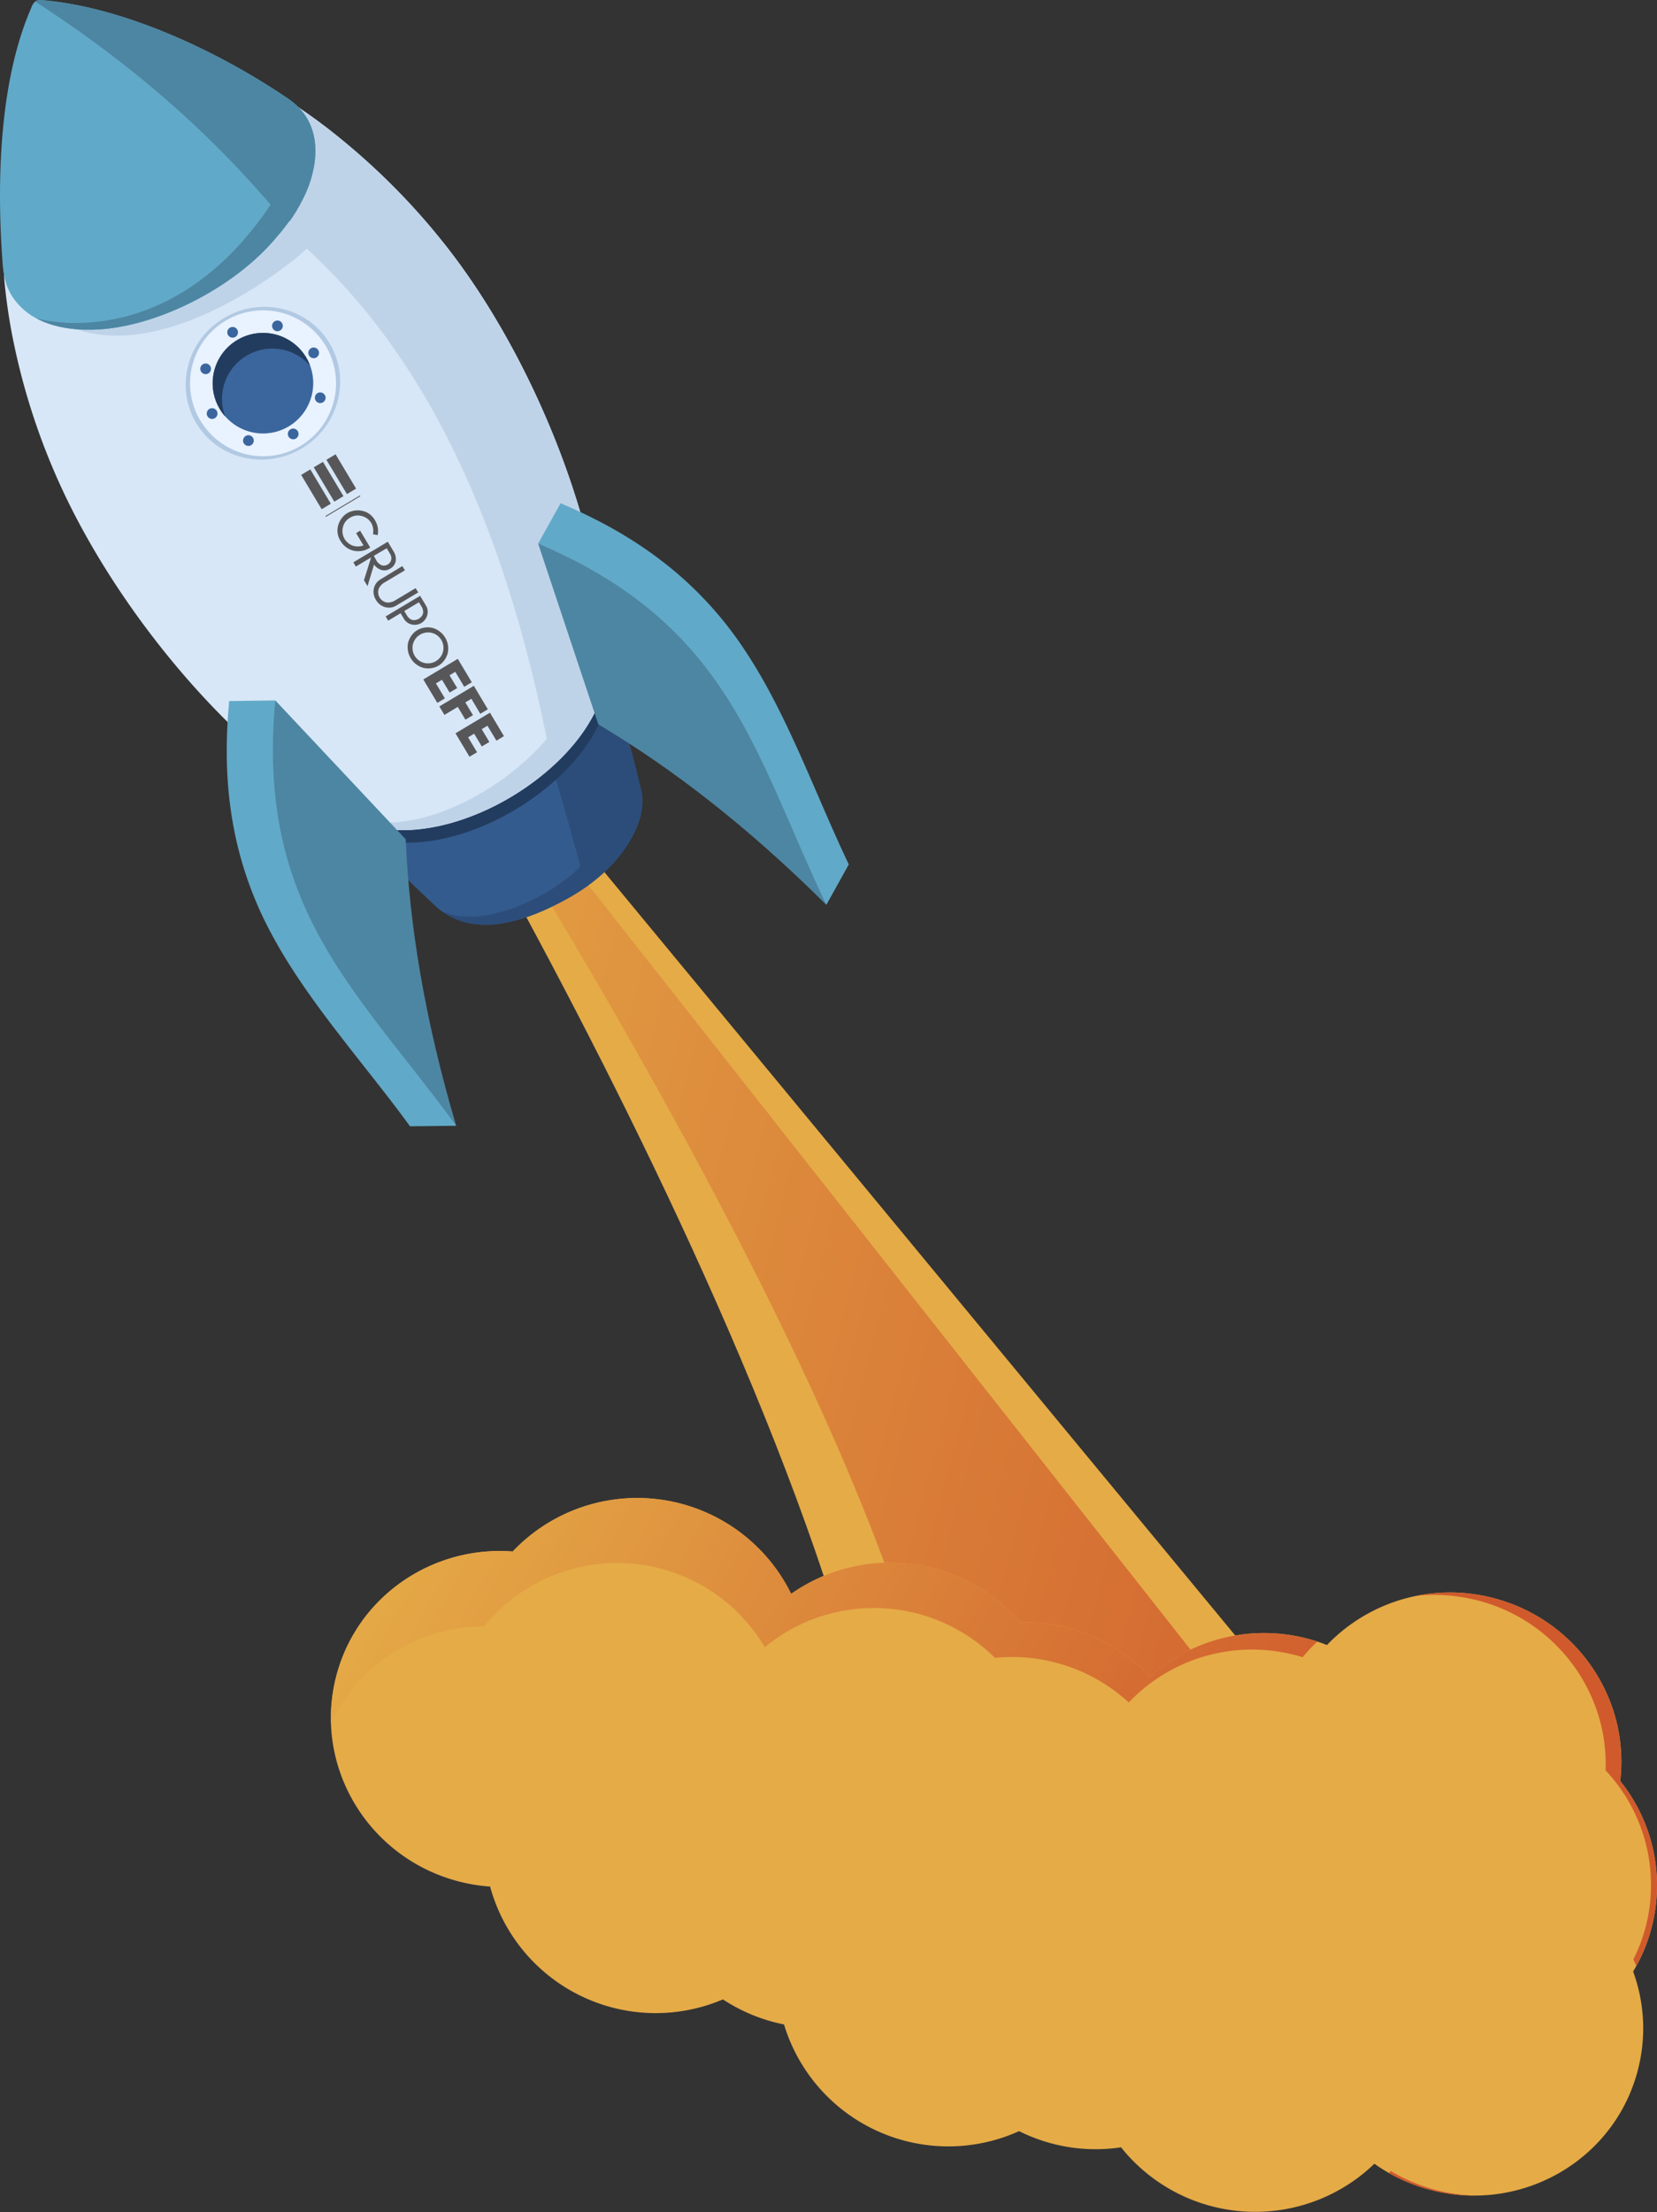 <svg xmlns="http://www.w3.org/2000/svg" xmlns:xlink="http://www.w3.org/1999/xlink" viewBox="0 0 619.93 827.24"><rect x="0" y="0" width="619.93" height="827.24" fill="#333333" stroke="none"/><defs><style>.cls-1{fill:#e5ab47;}.cls-2{fill:url(#linear-gradient);}.cls-3{fill:url(#linear-gradient-2);}.cls-4{fill:url(#linear-gradient-3);}.cls-5{fill:url(#linear-gradient-4);}.cls-6{fill:#57575a;}.cls-7{fill:#345b8d;}.cls-10,.cls-11,.cls-12,.cls-13,.cls-14,.cls-15,.cls-16,.cls-17,.cls-7,.cls-8,.cls-9{fill-rule:evenodd;}.cls-8{fill:#2c4d7a;}.cls-9{fill:#223c5f;}.cls-10{fill:#d7e7f7;}.cls-11{fill:#bfd3e8;}.cls-12{fill:#61a9c8;}.cls-13{fill:#4d86a2;}.cls-14{fill:#b1c9e2;}.cls-15{fill:#e9f2ff;}.cls-16{fill:#3a669d;}.cls-17{fill:#808085;}</style><linearGradient id="linear-gradient" x1="4265.49" y1="1145.5" x2="4802.6" y2="1145.5" gradientTransform="matrix(-0.97, -0.25, -0.25, 0.97, 5014.81, 493.18)" gradientUnits="userSpaceOnUse"><stop offset="0.01" stop-color="#d05a2c"/><stop offset="1" stop-color="#e5ab47"/></linearGradient><linearGradient id="linear-gradient-2" x1="4333.66" y1="1346.53" x2="4681" y2="1256.3" xlink:href="#linear-gradient"/><linearGradient id="linear-gradient-3" x1="4348.05" y1="1399.04" x2="4695.03" y2="1308.9" xlink:href="#linear-gradient"/><linearGradient id="linear-gradient-4" x1="4307.96" y1="1247.56" x2="4653.91" y2="1157.69" xlink:href="#linear-gradient"/></defs><g id="Capa_2" data-name="Capa 2"><g id="Capa_1-2" data-name="Capa 1"><path class="cls-1" d="M123.38,215.49S324.92,535.27,335.61,713.2l266.85,68.16L130.6,210.61Z"/><path class="cls-2" d="M547.64,746.67,129,215.39c4.41,8.44,234.65,346.55,225.65,482Z"/><path class="cls-1" d="M191.81,580.23A64.21,64.21,0,0,1,296,596.06a64.33,64.33,0,0,1,85.59,10.57,64.48,64.48,0,0,1,48.62,20.45,64,64,0,0,1,66.24-11.88,63.84,63.84,0,0,1,62.05-17.62c31.34,8,51.32,37.64,47.68,68.48A62.36,62.36,0,0,1,618,720.52a61.63,61.63,0,0,1-7,16.78A61.85,61.85,0,0,1,612.81,774c-8.58,33.6-43.17,53.78-77.26,45.07a64.18,64.18,0,0,1-21.35-9.88,64.27,64.27,0,0,1-94.79-6.14A64.25,64.25,0,0,1,394,801.75,65.5,65.5,0,0,1,381.26,797a64.25,64.25,0,0,1-87.94-39.9c-1.12-.23-2.24-.48-3.36-.77a64.35,64.35,0,0,1-19.49-8.6,64.23,64.23,0,0,1-87.11-42.2,64.37,64.37,0,0,1-11.45-1.84c-34.09-8.7-54.77-43-46.18-76.6C133.37,597.2,161.64,577.94,191.81,580.23Z"/><path class="cls-3" d="M487.36,619.75a64.7,64.7,0,0,0-7.74-1.86,63.7,63.7,0,0,0-57.33,18.79A64.52,64.52,0,0,0,372.24,620a64.28,64.28,0,0,0-86.12-4,64.17,64.17,0,0,0-105-7.81,63.24,63.24,0,0,0-57.27,36.19,62.13,62.13,0,0,1,1.9-17.28c7.64-29.92,35.91-49.18,66.08-46.89A64.21,64.21,0,0,1,296,596.06a64.33,64.33,0,0,1,85.59,10.57,64.48,64.48,0,0,1,48.62,20.45,63.91,63.91,0,0,1,58.67-14.34c1.34.35,2.66.74,4,1.16A62.78,62.78,0,0,0,487.36,619.75Z"/><path class="cls-4" d="M520.33,811.92a64.8,64.8,0,0,0,31.72,9.18,64.5,64.5,0,0,1-32.4-8.43Z"/><path class="cls-5" d="M611.09,732.77a61.84,61.84,0,0,0,5.7-17.27,62.55,62.55,0,0,0-16.1-53.42c1.21-31-21-59.07-52.88-64.65A64.14,64.14,0,0,0,530,596.8a64.19,64.19,0,0,1,28.47.78c31.34,8,51.32,37.64,47.68,68.48a62.2,62.2,0,0,1,6,69.17C611.81,734.4,611.46,733.58,611.09,732.77Z"/><path class="cls-6" d="M144.35,218.85l-5.54-1.41a6.17,6.17,0,0,0,9.21,5.89,5.8,5.8,0,0,0,2.95-3.87,5.87,5.87,0,0,0-.71-4.78,6.12,6.12,0,0,0-3.76-2.77,4.33,4.33,0,0,0-.84-.14,5.41,5.41,0,0,0-.9,0,6.53,6.53,0,0,0-1.43.22,5.36,5.36,0,0,0-1.39.57l-.85-1.75a8.38,8.38,0,0,1,3.09-.92,8.85,8.85,0,0,1,2.78.23,7.67,7.67,0,0,1,5.08,3.62,8.58,8.58,0,0,1,1.13,5.42c0,.14,0,.28-.07.42s-.06.28-.1.41-.07.27-.11.41-.09.27-.14.4a8.47,8.47,0,0,1-3.59,4.2,7.6,7.6,0,0,1-6.18.73,8.15,8.15,0,0,1-5-3.67,8.47,8.47,0,0,1-.79-6.94l7.64,1.95Z"/><path class="cls-6" d="M125.35,221.22l-2.69-.69,7.56-5a5.32,5.32,0,0,1-2.9-2.12,4.15,4.15,0,0,1-.55-3.58,4.27,4.27,0,0,1,2.31-3,5.66,5.66,0,0,1,3.94-.26l4.37,1.11-4,15.61-1.91-.49,1.76-6.92Zm9.7-12.36-2.42-.62a3.41,3.41,0,0,0-2.55.2,2.81,2.81,0,0,0-1.4,1.91,2.84,2.84,0,0,0,.34,2.31,4.52,4.52,0,0,0,2.85,1.63l1.17.3.51.11Z"/><path class="cls-6" d="M123.84,214.74a5.7,5.7,0,0,1-2.71,3.66,6,6,0,0,1-4.66.55,6.06,6.06,0,0,1-3.89-2.73,5.64,5.64,0,0,1-.63-4.52l2.53-9.88,1.91.49L114,211.64a5.23,5.23,0,0,0,.2,3.44,3.71,3.71,0,0,0,2.68,2.09,3.66,3.66,0,0,0,3.34-.56,5.16,5.16,0,0,0,1.83-2.92l2.39-9.33,1.91.49Z"/><path class="cls-6" d="M108.91,217l-1.91-.48,1.43-5.62-2.27-.58a4.92,4.92,0,0,1-3.37-2.51,5.21,5.21,0,0,1,1.76-6.89,4.86,4.86,0,0,1,4.16-.59l4.19,1.07Zm0-7.78,1.7-6.64-1.88-.48a4,4,0,0,0-2.87.16,3.28,3.28,0,0,0-1.59,2.25,3.24,3.24,0,0,0,.32,2.71,4,4,0,0,0,2.45,1.52Z"/><path class="cls-6" d="M100,206.42c0,.13-.07.27-.11.4s-.09.27-.14.4a8.45,8.45,0,0,1-3.59,4.21,8.66,8.66,0,0,1-11.26-2.88,8.47,8.47,0,0,1-1.14-5.41c0-.14,0-.28.08-.42l.09-.41c0-.13.07-.27.12-.4s.08-.28.13-.41a8.64,8.64,0,0,1,3.59-4.21,8.64,8.64,0,0,1,11.27,2.88,8.57,8.57,0,0,1,1.13,5.42c0,.14,0,.27-.07.42S100.06,206.28,100,206.42Zm-2-.52a5.79,5.79,0,0,0-.73-4.83A6.21,6.21,0,0,0,88.94,199a6.26,6.26,0,0,0-2.22,8.71A6.2,6.2,0,0,0,95,209.78,5.78,5.78,0,0,0,98,205.9Z"/><path class="cls-6" d="M69.76,207l.88-3.42,6.77,1.73.7-2.74-5.79-1.48.88-3.42L79,199.18l.67-2.61-6.77-1.73.87-3.42,10.61,2.71-4,15.61Z"/><path class="cls-6" d="M60.69,191.72l.87-3.42L72.17,191l-4,15.61-3.84-1,1.54-6-5.79-1.47.87-3.42,5.79,1.47.7-2.74Z"/><path class="cls-6" d="M45.39,200.8l.87-3.42L53,199.11l.7-2.74-5.79-1.48.88-3.42L54.61,193l.66-2.61-6.77-1.73.87-3.42L60,187.9l-4,15.61Z"/><rect class="cls-6" x="148.13" y="220.71" width="16.11" height="0.36" transform="translate(-96.48 317.56) rotate(-75.67)"/><rect class="cls-6" x="165.05" y="215.58" width="4.28" height="16.04" transform="translate(-90.82 330.26) rotate(-75.67)"/><rect class="cls-6" x="166.51" y="209.85" width="4.28" height="16.04" transform="translate(-84.17 327.36) rotate(-75.67)"/><rect class="cls-6" x="163.59" y="221.31" width="4.28" height="16.04" transform="translate(-97.47 333.15) rotate(-75.67)"/><path class="cls-7" d="M163.71,339.57c-11.66-10.81-21.5-20.89-33.08-31.55l90.06-51c.67-3.86,7.4-3.81,6.55-7.05h0c4.29,14.82,8.72,28.78,12.25,44.06,1.74,5.19.9,11.74-3,18.94-5.41,10.12-14.67,17.8-24.2,23.06C198,344,178.06,351.58,163.71,339.57Z"/><path class="cls-8" d="M200.89,268.27l19.8-11.21c.67-3.86,7.4-3.81,6.55-7.05h0c4.29,14.82,8.72,28.78,12.25,44.06,1.74,5.19.9,11.74-3,18.94-5.24,9.8-14.53,17.72-24.2,23.06-13.92,7.69-33,15-47.24,4.57,16.63,8,44.52-7.81,52.07-16.77C212,304.9,206.66,286.35,200.89,268.27Z"/><path class="cls-9" d="M129.1,275.51c12.16-22.55,43.05-41.42,69-42.12S235.2,250.41,223,273s-43.05,41.42-69,42.12S116.94,298.06,129.1,275.51Z"/><path class="cls-10" d="M22.87,182.14A249.93,249.93,0,0,1,4,122.36Q2.5,113.89,1.67,105.3C-4.27,13.46,16.65-20.85,109.9,39c3.76,2.42,7.39,5.06,11,7.75a253.7,253.7,0,0,1,45.23,44.3c30.89,38.78,56.83,99.57,60.12,149a68.48,68.48,0,0,1-.22,15A36.39,36.39,0,0,1,221.73,268c-12.71,23.27-43.85,41.7-69.51,42.43-7.78.2-13.63-1-19.94-4.32-4.72-2.49-10.25-6.2-14-8.69C80,271.87,42.69,225.25,22.87,182.14Z"/><path class="cls-11" d="M109.9,39c13.23,8.49,27.53,20.84,38.11,31.6a250.93,250.93,0,0,1,24.33,28.64c28.08,38.8,50.83,94.74,53.9,140.83a68.48,68.48,0,0,1-.22,15c-2.86,20.15-23.8,37.69-40.89,46.3-10.78,5.43-22.31,8.75-32.91,9.05-7.72.19-10.91-.08-19.8-4.25,24.91,7,56.66-11.42,72.15-29.88C189.82,203.35,163.18,137.08,114.72,93c-5.19,5.4-52.46,43.31-87.71,29.54l81.71-82.3c-2-1.41-4-2.78-6-4.08C88,26.68,75.09,19.58,63.79,14.68,76.7,19.49,92,27.51,109.9,39Z"/><path class="cls-12" d="M.89,97.2C-1.21,68.05-.25,31.54,11.05,4.43c.23-.53.49-1.15.75-1.77A4.9,4.9,0,0,1,13.45.34,4.83,4.83,0,0,1,16.22.09c30.84,2.73,66,19.49,91,36.42a28,28,0,0,1,4.24,3.38c6.87,6.8,7.76,16.38,5.3,25.5-2.36,8.79-7.78,17.08-13.47,23.55-.77.93-1.58,1.85-2.42,2.76-15.71,17-42.17,30.13-63.63,31.5-7.89.51-16-.39-22.68-3.65a24.37,24.37,0,0,1-8.64-6.85,21.21,21.21,0,0,1-3.53-6.39A37.8,37.8,0,0,1,.89,97.2Z"/><path class="cls-13" d="M13.14.56l.31-.22A4.83,4.83,0,0,1,16.22.09c30.84,2.73,66,19.49,91,36.42a28,28,0,0,1,4.24,3.38c6.87,6.8,7.76,16.38,5.3,25.5,0,.13-.06.25-.1.38l0,.1-.09.31,0,.07c-.07.25-.15.51-.23.77l0,.06c0,.12-.07.24-.11.35v0c0,.13-.08.26-.13.4h0l-.27.78,0,.07-.43,1.15,0,.05-.15.36v0c-.16.4-.33.79-.5,1.19h0c-.17.4-.34.79-.52,1.18h0l-.36.78v0l-.17.35,0,0c-.38.77-.77,1.53-1.18,2.28l0,0-.17.32,0,.06-.4.7-.05.09-.15.27-.06.08c-.13.24-.27.47-.41.7l0,0-.18.3,0,.07-.16.25-.07.11-.19.32-.07.09-.14.23-.08.13-.18.28,0,0-.23.34,0,0-.19.29,0,.07-.18.27-.06.08-.2.29-.12.17-.09.14-.12.17-.14.2-.06.09-.2.29-.08.1L108,83l-.1.14-.12.16-.12.17-.12.16-.09.12-.19.26h0c-1.28,1.72-2.62,3.36-4,4.9-.77.93-1.58,1.85-2.42,2.76-15.71,17-42.17,30.13-63.63,31.5-7.71.5-16.52-.34-23.57-4.1,11.08,3,53.79,7.89,87.6-42.51C76.9,48.19,48.49,23.46,13.14.56Z"/><path class="cls-14" d="M83.81,118.93C70,127.15,65.37,144.74,73.4,158.21s25.73,17.71,39.51,9.49,18.46-25.8,10.42-39.27S97.6,110.71,83.81,118.93Z"/><path class="cls-15" d="M108,159.46a18.79,18.79,0,1,1,6.54-25.78A18.81,18.81,0,0,1,108,159.46Zm-33-2.16a27.28,27.28,0,1,0,9.46-37.38A27.26,27.26,0,0,0,74.94,157.3Z"/><path class="cls-16" d="M108,159.46a18.79,18.79,0,1,1,6.54-25.78A18.84,18.84,0,0,1,108,159.46Z"/><path class="cls-9" d="M88.73,127.18a18.8,18.8,0,0,0-4.48,28.59,18.82,18.82,0,0,1,31.77-19,18.27,18.27,0,0,0-1.49-3.13A18.81,18.81,0,0,0,88.73,127.18Z"/><path class="cls-16" d="M88.05,126a2,2,0,1,1,.71-2.73A2,2,0,0,1,88.05,126Z"/><path class="cls-16" d="M110.71,164a2,2,0,1,1,.7-2.75A2,2,0,0,1,110.71,164Z"/><path class="cls-16" d="M77.64,155.69a2,2,0,0,0,3.44-2.06,2,2,0,1,0-3.44,2.06Z"/><path class="cls-16" d="M115.65,133a2,2,0,1,0,.69-2.76A2,2,0,0,0,115.65,133Z"/><path class="cls-16" d="M75,137.42a2,2,0,0,0,3.88,1A2,2,0,0,0,77.41,136,2,2,0,0,0,75,137.42Z"/><path class="cls-16" d="M117.87,148.24a2,2,0,1,0,3.88,1,2,2,0,0,0-1.44-2.42A2,2,0,0,0,117.87,148.24Z"/><path class="cls-16" d="M92.44,166.7A2,2,0,1,0,91,164.28,2,2,0,0,0,92.44,166.7Z"/><path class="cls-16" d="M103.3,123.81a2,2,0,0,0,1-3.88,2,2,0,1,0-1,3.88Z"/><polygon class="cls-17" points="128.19 300.95 126.63 299.99 128.32 301.03 128.19 300.95 128.19 300.95"/><path class="cls-12" d="M85.75,262.18l17.28-.24c14.18,72.39,37.3,106,67.67,159.07l-17.29.2h0c-17.11-23.45-38.45-46.8-51.9-72.06a137.69,137.69,0,0,1-13.36-36.07C84.54,296.31,84.1,279.83,85.75,262.18Z"/><path class="cls-13" d="M103,261.94l48.79,51.93c1.34,31.27,6.82,66.35,18.88,107.14C134,370.7,95.7,339.77,103,261.94Z"/><path class="cls-12" d="M209.74,188.2l-8.41,15.09c57,46.87,75.54,83.17,107.83,135.1l8.4-15.12h0c-12.51-26.19-22.92-56.06-38.76-79.89a137.56,137.56,0,0,0-25.4-28.9C240.35,203.35,226.06,195.13,209.74,188.2Z"/><path class="cls-13" d="M201.33,203.29l22.52,67.6c26.88,16,55.15,37.52,85.31,67.5C282.33,282.19,273.3,233.82,201.33,203.29Z"/><path class="cls-6" d="M134.73,198.45l3.77,6.31a8,8,0,0,1-6.42,1.14,7.66,7.66,0,0,1-4.61-3.51,7.1,7.1,0,0,1-1-5.73,7.94,7.94,0,0,1,2.8-4.32,3.88,3.88,0,0,1,.33-.23l.33-.21.34-.19.35-.18a8.06,8.06,0,0,1,5.15-.43,7.09,7.09,0,0,1,4.58,3.58,7.85,7.85,0,0,1,.95,2.43,7.75,7.75,0,0,1,0,3l-1.78-.3a5.52,5.52,0,0,0,.14-1.39,7.11,7.11,0,0,0-.18-1.33,5.44,5.44,0,0,0-.25-.81,4.81,4.81,0,0,0-.35-.72A5.73,5.73,0,0,0,135.4,193a5.45,5.45,0,0,0-4.46.63,5.38,5.38,0,0,0-2.67,3.66,5.75,5.75,0,0,0,7.71,6.67l-2.74-4.57Z"/><path class="cls-6" d="M138.85,208.46l-5.71,3.42-.95-1.58,12.9-7.71,2.15,3.61a5.31,5.31,0,0,1,.81,3.59,4,4,0,0,1-2.09,2.87,3.91,3.91,0,0,1-3.34.46,5.08,5.08,0,0,1-2.67-2l-2.45,8.08L136.17,217Zm1-.58c.06.12.14.26.24.43l.57,1a4.18,4.18,0,0,0,2.22,2.12,2.88,2.88,0,0,0,3.49-2.06,3.19,3.19,0,0,0-.5-2.34l-1.19-2Z"/><path class="cls-6" d="M150.53,211.7l.95,1.58-7.71,4.61a4.83,4.83,0,0,0-2.12,2.41,3.92,3.92,0,0,0,3,5,4.91,4.91,0,0,0,3.13-.73l7.7-4.61,1,1.59-8.17,4.88a5.27,5.27,0,0,1-4.2.63,5.69,5.69,0,0,1-3.48-2.75,5.62,5.62,0,0,1-.74-4.31,5.27,5.27,0,0,1,2.56-3.39Z"/><path class="cls-6" d="M157.18,222.82l2.07,3.46a4.57,4.57,0,0,1,.57,3.88,4.92,4.92,0,0,1-2.18,2.82,4.85,4.85,0,0,1-3.51.58,4.58,4.58,0,0,1-3.14-2.35l-1.12-1.88-4.64,2.78-.95-1.58Zm-5,7.23a3.74,3.74,0,0,0,2,1.79,3.59,3.59,0,0,0,4.1-2.45,3.74,3.74,0,0,0-.62-2.61l-.93-1.55-5.48,3.28Z"/><path class="cls-6" d="M156.47,235.46l.35-.17a8,8,0,0,1,5.15-.43,8.06,8.06,0,0,1,5.56,9.31,8,8,0,0,1-2.81,4.33c-.11.07-.21.15-.33.22a3,3,0,0,1-.33.21l-.34.2-.35.17a7.83,7.83,0,0,1-5.14.42,8.06,8.06,0,0,1-5.56-9.3,8,8,0,0,1,2.8-4.33l.32-.22.34-.21Zm-2,5.55a5.8,5.8,0,0,0,4.11,6.87,5.83,5.83,0,0,0,7.19-4.3,5.78,5.78,0,0,0-4.1-6.87,5.85,5.85,0,0,0-7.2,4.3Z"/><path class="cls-6" d="M158.37,254.1l12.9-7.71,5.24,8.77-2.83,1.69-3.34-5.6-2.16,1.29,2.86,4.78L168.22,259l-2.86-4.78-2.27,1.35,3.35,5.6-2.83,1.69Z"/><path class="cls-6" d="M176.36,261.32l-2.27,1.35,2.86,4.79-2.82,1.68-2.86-4.78-5,3-1.9-3.17,12.9-7.71,5.24,8.77-2.83,1.69Z"/><path class="cls-6" d="M170.41,274.24l12.9-7.71,5.23,8.77L185.72,277l-3.35-5.6-2.15,1.29,2.86,4.78-2.83,1.69-2.86-4.78-2.26,1.35,3.35,5.6L175.65,283Z"/><rect class="cls-6" x="120.77" y="189.13" width="15.02" height="0.33" transform="translate(-78.94 92.62) rotate(-30.87)"/><rect class="cls-6" x="120.94" y="172.7" width="3.99" height="14.95" transform="translate(-75.02 88.59) rotate(-30.87)"/><rect class="cls-6" x="125.67" y="169.87" width="3.99" height="14.95" transform="translate(-72.9 90.62) rotate(-30.87)"/><rect class="cls-6" x="116.21" y="175.53" width="3.99" height="14.95" transform="translate(-77.14 86.56) rotate(-30.87)"/></g></g></svg>